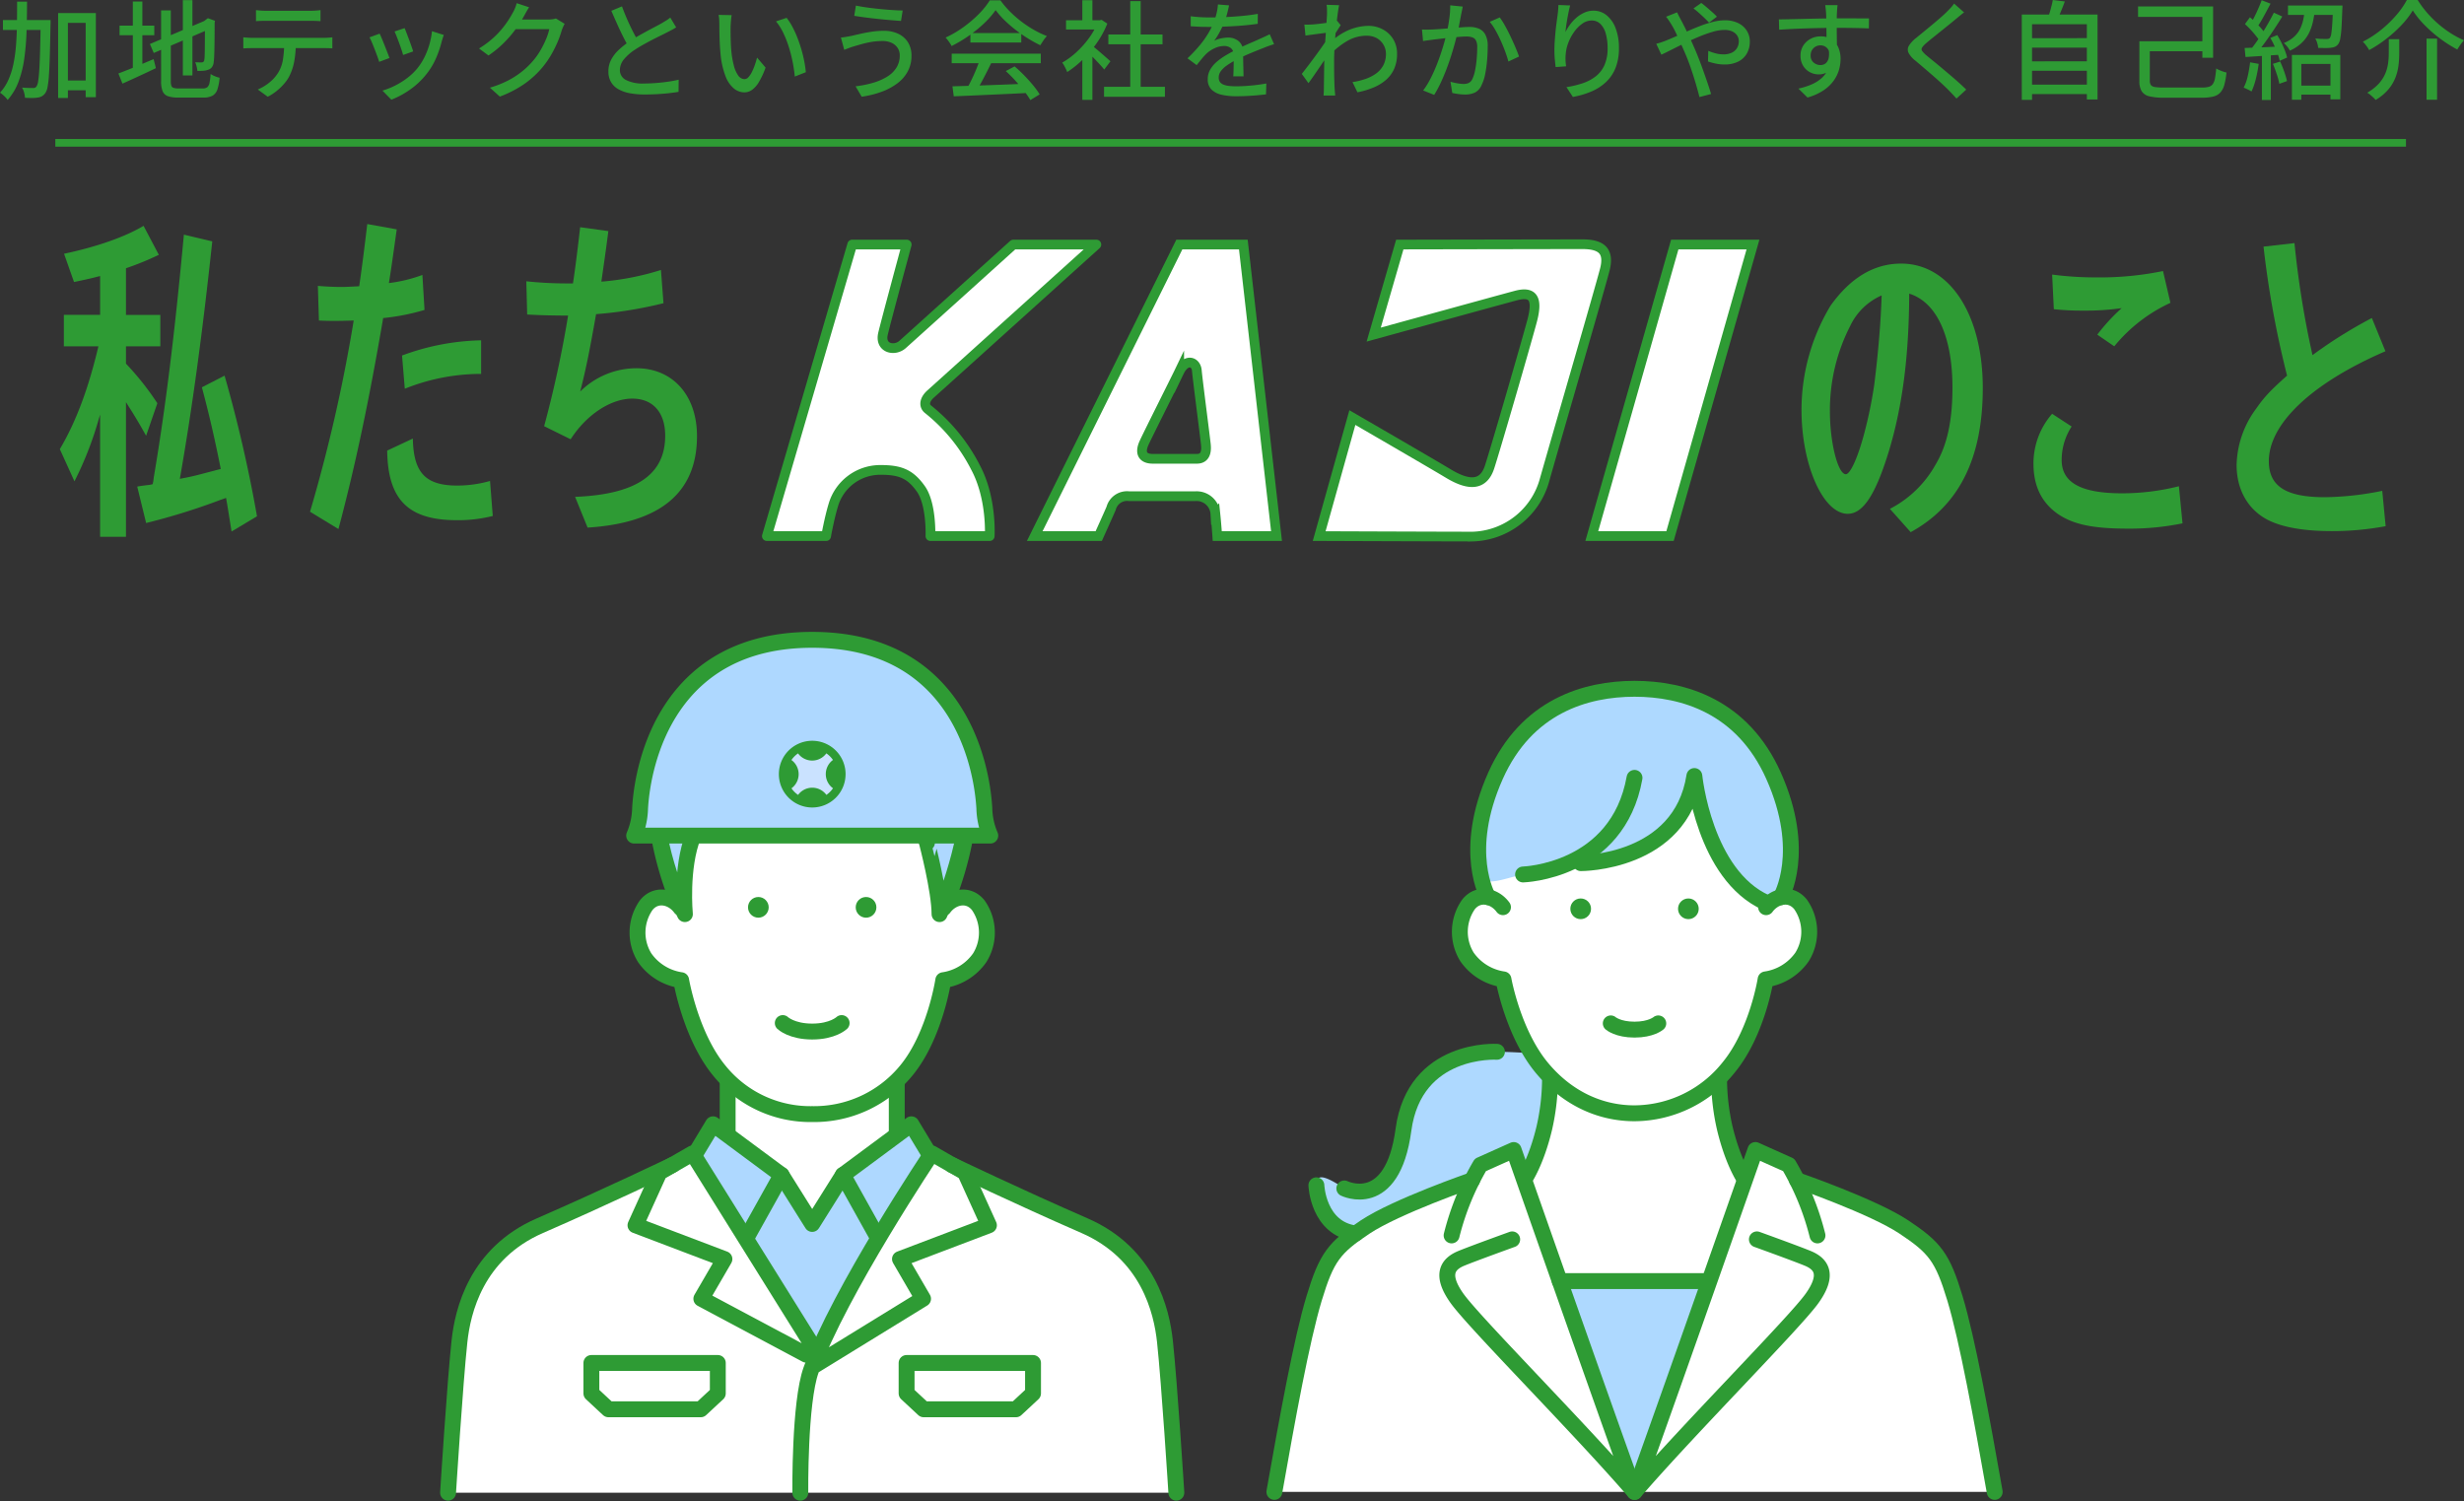 <svg xmlns="http://www.w3.org/2000/svg" width="566.525" height="345.155" viewBox="0 0 566.525 345.155">
  <rect x="0" y="0" width="566.525" height="345.155" fill="#333333" stroke="none"/>
  <g id="グループ_256" data-name="グループ 256" transform="translate(-1876.816 -2439.836)">
    <g id="グループ_132" data-name="グループ 132">
      <g id="グループ_130" data-name="グループ 130">
        <path id="パス_153" data-name="パス 153" d="M2147.28,2783.054s-1.569-24.984-2.619-34.789c-.74-6.912-3.8-20.206-18.481-26.6-15.232-6.638-30.491-13.962-30.491-13.962-10.5-4.394-32.131-4.242-32.131-4.242s-21.626-.152-32.13,4.242c0,0-15.259,7.324-30.491,13.962-14.683,6.4-17.741,19.692-18.482,26.6-1.049,9.805-2.618,34.789-2.618,34.789Z" fill="#fff"/>
        <rect id="長方形_188" data-name="長方形 188" width="38.882" height="34.616" transform="translate(2044.118 2688.626)" fill="#fff" stroke="#2e9b34" stroke-linecap="round" stroke-linejoin="round" stroke-width="3.653"/>
        <path id="パス_154" data-name="パス 154" d="M2070.62,2710l-7.062,11.261L2056.5,2710l-7.958,14.278,15.02,24.847,15.021-24.847Z" fill="#aed8ff"/>
        <path id="パス_155" data-name="パス 155" d="M2093.807,2648.608s6.239-13.789,5.646-26.117c-.774-16.087-10.529-22.156-18.489-25.5a47.431,47.431,0,0,0-34.811,0c-7.96,3.345-17.715,9.414-18.489,25.5-.593,12.328,5.646,26.117,5.646,26.117-1.931-2.633-5.646-3.486-7.929-.632a10.96,10.96,0,0,0-.342,12.068,12.372,12.372,0,0,0,8.385,5.168s2.175,12.763,8.736,20.743a26.881,26.881,0,0,0,21.4,10.045,27.379,27.379,0,0,0,21.657-10.045c6.562-7.98,8.478-20.743,8.478-20.743a12.371,12.371,0,0,0,8.385-5.168,10.959,10.959,0,0,0-.342-12.068C2099.453,2645.122,2095.738,2645.975,2093.807,2648.608Z" fill="#fff" stroke="#2e9b34" stroke-linecap="round" stroke-linejoin="round" stroke-width="3.653"/>
        <path id="パス_156" data-name="パス 156" d="M2092.832,2650.022s6.621-15.189,6.621-27.531c0-11.3-6.727-13.7-9.809-13.7-4.337-20.318-33.527-16.27-41.4-12.731s-19.8,10.341-20.577,26.428c-.593,12.328,6.62,27.531,6.62,27.531s-1.027-10.638,1.941-18.057c0,0,20.318-5.365,29.335-15.98l-6.2,12.863s13.276-3.161,18.07-13.776c0,0,9.833,10.142,12.507,18.54C2089.938,2633.612,2092.832,2644.566,2092.832,2650.022Z" fill="#aed8ff" stroke="#2e9b34" stroke-linecap="round" stroke-linejoin="round" stroke-width="3.653"/>
        <path id="パス_157" data-name="パス 157" d="M2070.327,2675.07s-2.028,1.951-6.769,1.951-6.768-1.951-6.768-1.951" fill="none" stroke="#2e9b34" stroke-linecap="round" stroke-linejoin="round" stroke-width="3.653"/>
        <circle id="楕円形_17" data-name="楕円形 17" cx="2.378" cy="2.378" r="2.378" transform="translate(2048.8 2646.084)" fill="#2e9b34"/>
        <circle id="楕円形_18" data-name="楕円形 18" cx="2.378" cy="2.378" r="2.378" transform="translate(2073.561 2646.084)" fill="#2e9b34"/>
        <path id="パス_158" data-name="パス 158" d="M2104.5,2631.965a16.874,16.874,0,0,1-1.364-6.278c-.643-11.068-6.721-38.734-39.576-38.734s-38.932,27.666-39.575,38.734a16.874,16.874,0,0,1-1.364,6.278Z" fill="#aed8ff" stroke="#2e9b34" stroke-linecap="round" stroke-linejoin="round" stroke-width="3.653"/>
        <path id="パス_159" data-name="パス 159" d="M2063.56,2610.163a7.671,7.671,0,1,0,7.673,7.672A7.672,7.672,0,0,0,2063.56,2610.163Z" fill="#2e9b34"/>
        <path id="パス_160" data-name="パス 160" d="M2066.682,2617.826a4.018,4.018,0,0,1,1.648-3.251,5.737,5.737,0,0,0-1.521-1.518,4.027,4.027,0,0,1-6.507.008,5.847,5.847,0,0,0-1.518,1.519,4.03,4.03,0,0,1,.007,6.511,5.855,5.855,0,0,0,1.52,1.515,4.03,4.03,0,0,1,6.509-.006,5.765,5.765,0,0,0,1.518-1.521A4.019,4.019,0,0,1,2066.682,2617.826Z" fill="#cae2ff"/>
        <path id="パス_161" data-name="パス 161" d="M2078.579,2724.279,2070.62,2710l15.736-11.658,7.123,11.81Z" fill="#aed8ff" stroke="#2e9b34" stroke-linecap="round" stroke-linejoin="round" stroke-width="3.653"/>
        <path id="パス_162" data-name="パス 162" d="M2048.538,2724.279,2056.5,2710l-15.736-11.658-7.123,11.81Z" fill="#aed8ff" stroke="#2e9b34" stroke-linecap="round" stroke-linejoin="round" stroke-width="3.653"/>
        <path id="パス_163" data-name="パス 163" d="M2060.826,2753.508" fill="#fff" stroke="#2e9b34" stroke-linecap="round" stroke-linejoin="round" stroke-width="3.653"/>
        <path id="パス_164" data-name="パス 164" d="M2063.558,2754.133l25.491-15.671-5.31-9.132,20.454-7.765-5.51-12.143-7.624-4.386s-21.237,31.689-27.759,49.8c-2.692,7.475-2.474,28.218-2.474,28.218" fill="#fff" stroke="#2e9b34" stroke-linecap="round" stroke-linejoin="round" stroke-width="3.653"/>
        <path id="パス_165" data-name="パス 165" d="M2063.558,2749.126l-27.5-44.09-7.623,4.386-5.51,12.143,20.454,7.765-5.31,9.132,24.121,12.859Z" fill="#fff" stroke="#2e9b34" stroke-linecap="round" stroke-linejoin="round" stroke-width="3.653"/>
        <path id="パス_166" data-name="パス 166" d="M2037.93,2763.878l3.926-3.653v-7h-29.07v7l3.926,3.653Z" fill="#fff" stroke="#2e9b34" stroke-linecap="round" stroke-linejoin="round" stroke-width="3.653"/>
        <path id="パス_167" data-name="パス 167" d="M2089.187,2763.878l-3.926-3.653v-7h29.07v7l-3.926,3.653Z" fill="#fff" stroke="#2e9b34" stroke-linecap="round" stroke-linejoin="round" stroke-width="3.653"/>
        <path id="パス_168" data-name="パス 168" d="M2070.62,2710l-7.062,11.261L2056.5,2710" fill="none" stroke="#2e9b34" stroke-linecap="round" stroke-linejoin="round" stroke-width="3.653"/>
        <path id="パス_169" data-name="パス 169" d="M1979.837,2783.054s1.569-24.984,2.618-34.789c.741-6.912,3.8-20.206,18.482-26.6,15.232-6.638,30.491-13.962,30.491-13.962" fill="none" stroke="#2e9b34" stroke-linecap="round" stroke-linejoin="round" stroke-width="3.653"/>
        <path id="パス_170" data-name="パス 170" d="M2095.689,2707.7s15.259,7.324,30.491,13.962c14.683,6.4,17.741,19.692,18.481,26.6,1.05,9.805,2.619,34.789,2.619,34.789" fill="none" stroke="#2e9b34" stroke-linecap="round" stroke-linejoin="round" stroke-width="3.653"/>
      </g>
      <g id="グループ_131" data-name="グループ 131">
        <path id="パス_171" data-name="パス 171" d="M2326.306,2738.392c-2.853-9.474-4.625-11.7-11.757-16.437s-24.579-10.767-24.579-10.767h0c-1.083-2.152-1.9-3.5-1.9-3.5l-7.648-3.424s-.907,2.591-2.428,6.925h-50.725c-1.521-4.334-2.428-6.925-2.428-6.925l-7.648,3.424s-.817,1.349-1.9,3.5h0s-17.447,6.029-24.579,10.767-8.9,6.963-11.757,16.437-6.164,27.661-9.132,44.478h165.617C2332.47,2766.053,2329.16,2747.866,2326.306,2738.392Z" fill="#fff"/>
        <path id="パス_172" data-name="パス 172" d="M2269.2,2734.4l.625,0c3.357-9.528,6.306-17.923,8.234-23.416l-.21-.162s-2.621-3.823-4.487-11.661a51.759,51.759,0,0,1-1.295-10.722l.029-.792a27.563,27.563,0,0,1-19.469,8.165,26.957,26.957,0,0,1-19.441-8.4v1.022a51.759,51.759,0,0,1-1.295,10.722c-1.866,7.838-4.487,11.661-4.487,11.661l-.2.192c1.927,5.493,4.871,13.873,8.222,23.383Z" fill="#fff"/>
        <path id="パス_173" data-name="パス 173" d="M2188.521,2723.457c-9.264-1.311-9.041-11.085-9.041-11.085-.135-2.63,1.7-2.459,6.416.723,0,0,11.056,5.466,13.6-13.474,2.571-19.121,21.495-17.944,21.495-17.944,3.008,0,7.921.323,7.921.323s2.974,5.143,4.274,6.443a51.759,51.759,0,0,1-1.295,10.722c-1.866,7.838-4.487,11.661-4.487,11.661l-2.568-6.563-7.648,3.424-1.9,3.5S2195.2,2718.377,2188.521,2723.457Z" fill="#aed9ff"/>
        <path id="パス_174" data-name="パス 174" d="M2290.807,2647.792a4.456,4.456,0,0,0-3.291-1.773h-1.169c.614-1.141,5.615-11.32-1.756-27.822-7.139-15.98-20.715-19.989-31.961-19.989s-24.823,4.009-31.961,19.989c-7.393,16.551-2.342,26.739-1.752,27.83h-.592a4.406,4.406,0,0,0-3.873,1.764,10.962,10.962,0,0,0-.342,12.069,12.373,12.373,0,0,0,8.385,5.167s2.175,12.246,8.737,20.226c5.631,6.849,13.179,10.562,21.4,10.562a27.9,27.9,0,0,0,21.656-10.562c6.562-7.98,8.478-20.226,8.478-20.226a12.373,12.373,0,0,0,8.385-5.167A10.961,10.961,0,0,0,2290.807,2647.792Z" fill="#fff"/>
        <path id="パス_175" data-name="パス 175" d="M2286.286,2646.13s6.137-10.4-1.695-27.932c-7.139-15.98-20.715-19.989-31.961-19.989s-24.823,4.009-31.962,19.989c-4.581,10.256-4.691,18.144-3.429,22.791.82,3.017,5.659.729,9.766-.084a31.11,31.11,0,0,0,11.891-3.264l1.391.662s22.989.12,26.1-20.035c0,0,2.264,22.722,16.491,29.121Z" fill="#aed9ff"/>
        <path id="パス_176" data-name="パス 176" d="M2269.2,2734.4H2235.43l17.2,48.469Z" fill="#aed9ff"/>
        <path id="パス_177" data-name="パス 177" d="M2222.381,2648.424c-1.931-2.633-5.646-3.485-7.929-.632a10.962,10.962,0,0,0-.342,12.069,12.373,12.373,0,0,0,8.385,5.167s2.175,12.246,8.736,20.226c5.632,6.849,13.18,10.562,21.4,10.562a27.9,27.9,0,0,0,21.656-10.562c6.562-7.98,8.478-20.226,8.478-20.226a12.373,12.373,0,0,0,8.385-5.167,10.961,10.961,0,0,0-.342-12.069c-2.283-2.853-6-2-7.929.632" fill="none" stroke="#2e9b34" stroke-linecap="round" stroke-linejoin="round" stroke-width="3.653"/>
        <circle id="楕円形_19" data-name="楕円形 19" cx="2.378" cy="2.378" r="2.378" transform="translate(2237.871 2646.419)" fill="#2e9b34"/>
        <circle id="楕円形_20" data-name="楕円形 20" cx="2.378" cy="2.378" r="2.378" transform="translate(2262.632 2646.419)" fill="#2e9b34"/>
        <path id="パス_178" data-name="パス 178" d="M2252.63,2631.781" fill="#fff" stroke="#2e9b34" stroke-linecap="round" stroke-linejoin="round" stroke-width="3.653"/>
        <path id="パス_179" data-name="パス 179" d="M2227.407,2710.826s2.621-3.823,4.487-11.661a51.759,51.759,0,0,0,1.295-10.722" fill="none" stroke="#2e9b34" stroke-linecap="round" stroke-linejoin="round" stroke-width="3.653"/>
        <path id="パス_180" data-name="パス 180" d="M2272.07,2688.443a51.759,51.759,0,0,0,1.295,10.722c1.866,7.838,4.487,11.661,4.487,11.661" fill="none" stroke="#2e9b34" stroke-linecap="round" stroke-linejoin="round" stroke-width="3.653"/>
        <path id="パス_181" data-name="パス 181" d="M2227,2640.905s21.756-.6,25.625-22.217" fill="none" stroke="#2e9b34" stroke-linecap="round" stroke-linejoin="round" stroke-width="3.653"/>
        <path id="パス_182" data-name="パス 182" d="M2240.287,2638.3s22.989.12,26.1-20.035c0,0,2.264,22.722,16.491,29.121" fill="none" stroke="#2e9b34" stroke-linecap="round" stroke-linejoin="round" stroke-width="3.653"/>
        <path id="パス_183" data-name="パス 183" d="M2286.286,2646.13s6.137-10.4-1.695-27.932c-7.139-15.98-20.715-19.989-31.961-19.989s-24.823,4.009-31.962,19.989c-7.831,17.534-1.7,27.932-1.7,27.932" fill="none" stroke="#2e9b34" stroke-linecap="round" stroke-linejoin="round" stroke-width="3.653"/>
        <path id="パス_184" data-name="パス 184" d="M2224.5,2724.809s-8.56,3.082-11.642,4.338-5.023,3.652-1.028,9.245,28.133,29.792,40.8,44.478c-10.388-28.916-27.791-78.607-27.791-78.607l-7.648,3.424a61.262,61.262,0,0,0-6.62,16.209" fill="none" stroke="#2e9b34" stroke-linecap="round" stroke-linejoin="round" stroke-width="3.653"/>
        <path id="パス_185" data-name="パス 185" d="M2280.763,2724.809s8.56,3.082,11.642,4.338,5.023,3.652,1.028,9.245-28.133,29.792-40.8,44.478c10.387-28.916,27.79-78.607,27.79-78.607l7.648,3.424a61.262,61.262,0,0,1,6.62,16.209" fill="none" stroke="#2e9b34" stroke-linecap="round" stroke-linejoin="round" stroke-width="3.653"/>
        <path id="パス_186" data-name="パス 186" d="M2215.289,2711.188s-17.447,6.029-24.579,10.767-8.9,6.963-11.757,16.437-6.164,27.661-9.132,44.478" fill="none" stroke="#2e9b34" stroke-linecap="round" stroke-linejoin="round" stroke-width="3.653"/>
        <path id="パス_187" data-name="パス 187" d="M2289.97,2711.188s17.447,6.029,24.579,10.767,8.9,6.963,11.757,16.437,6.164,27.661,9.132,44.478" fill="none" stroke="#2e9b34" stroke-linecap="round" stroke-linejoin="round" stroke-width="3.653"/>
        <line id="線_13" data-name="線 13" x2="33.773" transform="translate(2235.43 2734.401)" fill="none" stroke="#2e9b34" stroke-linecap="round" stroke-linejoin="round" stroke-width="3.653"/>
        <path id="パス_188" data-name="パス 188" d="M2220.994,2681.677s-18.924-1.177-21.495,17.944c-2.547,18.94-13.6,13.474-13.6,13.474" fill="none" stroke="#2e9b34" stroke-linecap="round" stroke-linejoin="round" stroke-width="3.653"/>
        <path id="パス_189" data-name="パス 189" d="M2179.48,2712.372s.346,9.962,9.041,11.085" fill="none" stroke="#2e9b34" stroke-linecap="round" stroke-linejoin="round" stroke-width="3.653"/>
        <path id="パス_190" data-name="パス 190" d="M2258.093,2675.145s-1.637,1.434-5.464,1.434-5.463-1.434-5.463-1.434" fill="none" stroke="#2e9b34" stroke-linecap="round" stroke-linejoin="round" stroke-width="3.653"/>
      </g>
    </g>
    <g id="グループ_135" data-name="グループ 135">
      <path id="パス_579" data-name="パス 579" d="M-268.873-2.38h6.546V-.129h-6.546Zm-13.743-13.889h9.288v2.278h-9.288Zm12.692-1.6h8.677V1.46h-2.344V-15.623h-4.085V1.647h-2.248Zm-4,1.6h2.264v.7q0,.268-.014.425-.074,4.05-.155,6.85t-.2,4.584a23.319,23.319,0,0,1-.31,2.765,3.728,3.728,0,0,1-.488,1.393,2.5,2.5,0,0,1-.777.771,2.9,2.9,0,0,1-.982.326,7.832,7.832,0,0,1-1.32.1q-.8,0-1.638-.043a5.81,5.81,0,0,0-.2-1.185,4.294,4.294,0,0,0-.479-1.16q.819.06,1.506.079t1.022.019a1.03,1.03,0,0,0,.469-.078.877.877,0,0,0,.359-.339,3.04,3.04,0,0,0,.355-1.167q.147-.884.256-2.583t.182-4.379q.073-2.681.147-6.549Zm-5.438-4.229h2.292q-.011,3.516-.115,6.8a58.593,58.593,0,0,1-.51,6.207,24.949,24.949,0,0,1-1.316,5.343A13.4,13.4,0,0,1-281.53,2.1a4.321,4.321,0,0,0-.488-.6q-.3-.317-.641-.607a4.6,4.6,0,0,0-.63-.464,10.82,10.82,0,0,0,1.946-2.987,18.04,18.04,0,0,0,1.159-3.7,34.67,34.67,0,0,0,.585-4.3q.174-2.288.208-4.792T-279.358-20.5Zm38.113-.349h2.2v17.3h-2.2Zm-7.571,10.083,13.081-5.542.86,2L-247.939-8.7Zm2.57-7.737h2.234V-2.2a3.186,3.186,0,0,0,.131,1.044.781.781,0,0,0,.533.485,4.2,4.2,0,0,0,1.193.127h5.451a1.735,1.735,0,0,0,1.062-.271,1.69,1.69,0,0,0,.522-.992,13.66,13.66,0,0,0,.255-2.068,5.152,5.152,0,0,0,.992.521,5.858,5.858,0,0,0,1.076.339A11.117,11.117,0,0,1-233.312-.3a2.554,2.554,0,0,1-1.123,1.423,4.343,4.343,0,0,1-2.118.43h-5.74a7.089,7.089,0,0,1-2.389-.322A2.023,2.023,0,0,1-245.9.087a6.118,6.118,0,0,1-.348-2.311Zm10.077,2.479h-.205l.47-.37.425-.311,1.635.606-.091.405q0,1.745-.012,3.243t-.035,2.669q-.023,1.171-.064,1.964t-.1,1.166a2.3,2.3,0,0,1-.415,1.218,1.8,1.8,0,0,1-.9.6,4.036,4.036,0,0,1-1.2.225q-.688.035-1.232.035a8.852,8.852,0,0,0-.19-1.038,4.292,4.292,0,0,0-.333-.958q.388.025.828.03t.62.006a.734.734,0,0,0,.427-.114.746.746,0,0,0,.232-.494,6.76,6.76,0,0,0,.075-.907q.029-.694.04-1.822t.016-2.675Q-236.168-14.091-236.168-16.022ZM-255.8-14.993h7.986v2.209H-255.8Zm3.052-5.538h2.192V-4.357h-2.192Zm-3.317,16.537q1-.37,2.327-.9t2.808-1.152q1.485-.62,2.961-1.24l.522,2.074q-1.972.947-4,1.882t-3.689,1.673Zm31.632-14.562q.566.066,1.189.11t1.219.044h9.962q.572,0,1.225-.038t1.236-.116v2.545q-.593-.049-1.235-.069t-1.227-.019H-222q-.62,0-1.265.019t-1.164.069Zm-2.915,6.25q.525.052,1.1.091t1.143.039h16.159q.395,0,1-.032t1.072-.1v2.551q-.429-.039-1.006-.051t-1.069-.012H-225.1q-.554,0-1.145.014t-1.1.063ZM-215.277-11a22.719,22.719,0,0,1-.371,4.287,12.531,12.531,0,0,1-1.18,3.468,8.992,8.992,0,0,1-1.189,1.685,13.508,13.508,0,0,1-1.69,1.614,11.4,11.4,0,0,1-2.024,1.306L-224.02-.308a10.687,10.687,0,0,0,2.611-1.555,8.941,8.941,0,0,0,1.965-2.123A8.16,8.16,0,0,0-218.23-7.2a25.364,25.364,0,0,0,.287-3.782Zm25.01-3.414q.176.373.449,1.1t.583,1.551q.31.822.564,1.557t.38,1.147l-2.32.822q-.1-.437-.343-1.158t-.538-1.534q-.3-.813-.587-1.544t-.494-1.173Zm9.013,1.568q-.16.466-.271.819t-.2.656a23.992,23.992,0,0,1-1.31,3.869,16.314,16.314,0,0,1-2.129,3.566,17.922,17.922,0,0,1-3.873,3.676,20.237,20.237,0,0,1-4.268,2.3l-2.049-2.09a16.976,16.976,0,0,0,2.877-1.138,17.773,17.773,0,0,0,2.844-1.775,13.523,13.523,0,0,0,2.375-2.3,13.668,13.668,0,0,0,1.544-2.436A17.253,17.253,0,0,0-184.58-10.6a17.667,17.667,0,0,0,.615-3.109Zm-14.751-.3q.217.432.522,1.161t.636,1.566q.332.836.633,1.606t.474,1.269l-2.361.88q-.148-.483-.437-1.278t-.628-1.665q-.339-.869-.649-1.6a11.467,11.467,0,0,0-.513-1.083Zm42.545-2.26a5.863,5.863,0,0,0-.365.719q-.183.422-.316.794a21.532,21.532,0,0,1-.921,2.609,26.35,26.35,0,0,1-1.456,2.926A21.13,21.13,0,0,1-158.486-5.5a21.706,21.706,0,0,1-4.063,3.791,25.467,25.467,0,0,1-5.818,3.036l-2.284-2.052a23.2,23.2,0,0,0,4.2-1.658,19.52,19.52,0,0,0,3.213-2.085,18.7,18.7,0,0,0,2.492-2.416,15.617,15.617,0,0,0,1.681-2.358,22.2,22.2,0,0,0,1.307-2.6,12.786,12.786,0,0,0,.76-2.326h-8.785l.942-2.22h7.514a7.774,7.774,0,0,0,1.019-.065,3.828,3.828,0,0,0,.828-.191Zm-8.174-3.8q-.366.556-.719,1.189l-.556,1a26.051,26.051,0,0,1-1.935,2.993,26.31,26.31,0,0,1-2.7,3.1,24.082,24.082,0,0,1-3.432,2.8l-2.174-1.614A20.729,20.729,0,0,0-170.29-11.8a20.074,20.074,0,0,0,2.188-2.185,21.761,21.761,0,0,0,1.6-2.112q.665-1.013,1.094-1.821a7.278,7.278,0,0,0,.511-1.033,8.185,8.185,0,0,0,.406-1.2Zm33.805,4.619q-.468.3-.995.581t-1.14.589q-.6.315-1.467.739t-1.874.941q-1,.516-2.01,1.081T-137.2-9.521a11.419,11.419,0,0,0-2.6,2.238,3.907,3.907,0,0,0-.964,2.534A2.508,2.508,0,0,0-139.38-2.5a8.384,8.384,0,0,0,4.158.815q1.321,0,2.776-.113t2.822-.313q1.367-.2,2.375-.45l-.028,2.8q-.969.162-2.2.3t-2.655.222q-1.422.08-3,.08a18.2,18.2,0,0,1-3.293-.278,8.567,8.567,0,0,1-2.625-.9,4.589,4.589,0,0,1-1.734-1.642,4.733,4.733,0,0,1-.621-2.5,5.7,5.7,0,0,1,.624-2.653,8.479,8.479,0,0,1,1.742-2.266,19.272,19.272,0,0,1,2.564-2.019q.915-.622,1.951-1.207t2.04-1.128q1-.543,1.869-.995t1.451-.784q.605-.36,1.081-.656a8.475,8.475,0,0,0,.911-.653Zm-12.455-4.826q.584,1.6,1.254,3.114t1.344,2.818q.675,1.307,1.243,2.325l-2.171,1.293q-.637-1.065-1.338-2.459t-1.406-2.956q-.7-1.562-1.375-3.116Zm25.22,2.009q-.066.355-.118.851t-.085.985q-.033.489-.044.827-.011.782,0,1.711t.048,1.91q.036.981.121,1.951a20.851,20.851,0,0,0,.591,3.394,6.75,6.75,0,0,0,1.01,2.276,1.779,1.779,0,0,0,1.447.812,1.224,1.224,0,0,0,.877-.445,4.936,4.936,0,0,0,.8-1.183,13.034,13.034,0,0,0,.677-1.613q.3-.874.517-1.709l1.958,2.3a18.611,18.611,0,0,1-1.557,3.354,5.844,5.844,0,0,1-1.6,1.793,3.054,3.054,0,0,1-1.728.546,3.837,3.837,0,0,1-2.366-.863,6.73,6.73,0,0,1-1.944-2.813,18.937,18.937,0,0,1-1.162-5.188q-.113-1.109-.174-2.363t-.079-2.395q-.018-1.141-.018-1.863,0-.47-.033-1.155a6.782,6.782,0,0,0-.146-1.175Zm12.637.621a13.736,13.736,0,0,1,1.3,2.006A23.015,23.015,0,0,1-99.985-12.3q.523,1.326.932,2.717t.673,2.746a24.891,24.891,0,0,1,.371,2.558l-2.541,1a32.391,32.391,0,0,0-.492-3.356,32.286,32.286,0,0,0-.888-3.468,24.107,24.107,0,0,0-1.276-3.233,12.5,12.5,0,0,0-1.668-2.628Zm26.011,8.635a3.055,3.055,0,0,0-.476-1.691,3.31,3.31,0,0,0-1.36-1.175,4.743,4.743,0,0,0-2.115-.435,15.092,15.092,0,0,0-2.644.222,22.409,22.409,0,0,0-2.256.511q-1.006.289-1.693.495-.562.159-1.15.383t-1.069.414l-.763-2.823q.572-.049,1.229-.163t1.231-.227q.895-.211,2.069-.48t2.551-.475a18.821,18.821,0,0,1,2.8-.207,7.61,7.61,0,0,1,3.276.673,5.256,5.256,0,0,1,2.247,1.953,5.681,5.681,0,0,1,.817,3.119,7.458,7.458,0,0,1-.849,3.581,8.48,8.48,0,0,1-2.4,2.758A13.974,13.974,0,0,1-80.606.226a22.408,22.408,0,0,1-4.562,1.128l-1.406-2.395a23.892,23.892,0,0,0,4.134-.837A12.936,12.936,0,0,0-79.222-3.31a6.381,6.381,0,0,0,2.078-2.072A5.259,5.259,0,0,0-76.416-8.151ZM-86.5-19.594q1.046.222,2.495.425t3,.356q1.549.154,2.938.245t2.325.1l-.386,2.4q-1.046-.074-2.454-.192t-2.922-.278q-1.514-.16-2.913-.346t-2.464-.358ZM-64.3-1.034q2.181-.063,5.066-.155t6.106-.215q3.221-.123,6.391-.258L-46.82.481q-3.071.162-6.2.3t-5.946.268q-2.821.125-5.034.213Zm-.172-7.5h20.488v2.192H-64.474Zm4.3-4.743h11.693v2.165H-60.176Zm2.145,6.158,2.646.731q-.568,1.168-1.207,2.419t-1.273,2.4Q-58.5-.41-59.083.489L-61.143-.2q.556-.954,1.146-2.16t1.111-2.461Q-58.365-6.076-58.031-7.118Zm5.991,2.58,2.022-1.079q1.13.96,2.24,2.1T-45.74-1.25A18.321,18.321,0,0,1-44.246.82l-2.141,1.308A18.028,18.028,0,0,0-47.844.017q-.92-1.173-2.012-2.375A29.925,29.925,0,0,0-52.04-4.537Zm-2.333-14.023a19.438,19.438,0,0,1-2.582,2.977A30.134,30.134,0,0,1-60.478-12.7,30.017,30.017,0,0,1-64.5-10.3a4.446,4.446,0,0,0-.372-.647q-.24-.354-.5-.7a6.2,6.2,0,0,0-.512-.595,24.235,24.235,0,0,0,4.107-2.4,27.525,27.525,0,0,0,3.555-3.035,17.862,17.862,0,0,0,2.514-3.136h2.433a21.593,21.593,0,0,0,2.225,2.61,25.477,25.477,0,0,0,2.64,2.306,25.834,25.834,0,0,0,2.874,1.9,21.979,21.979,0,0,0,2.954,1.405,7.2,7.2,0,0,0-.807,1.015q-.39.585-.71,1.1a30.663,30.663,0,0,1-3.841-2.212,31.777,31.777,0,0,1-3.632-2.831A20.887,20.887,0,0,1-54.373-18.561ZM-29.448-.92h14V1.372h-14Zm.994-12.031H-16v2.25H-28.454Zm5.032-7.678h2.4V.186h-2.4Zm-14.762,4.4h8.143V-14.1h-8.143Zm3.745,7.838,2.317-2.758V2.088h-2.317Zm0-12.442h2.317v5.619h-2.317Zm2.084,10.319q.324.222.94.739t1.316,1.12q.7.6,1.283,1.115t.84.745l-1.423,1.9q-.349-.432-.9-1.037t-1.177-1.257q-.628-.652-1.209-1.224t-.968-.929Zm1.463-5.715h.463l.422-.091,1.315.863A21.827,21.827,0,0,1-31.1-11.009a26.364,26.364,0,0,1-3.248,3.831,22.664,22.664,0,0,1-3.571,2.865,5.8,5.8,0,0,0-.314-.744q-.209-.424-.427-.814a3.313,3.313,0,0,0-.413-.606A17.662,17.662,0,0,0-35.778-8.9a21.651,21.651,0,0,0,2.892-3.257,15.864,15.864,0,0,0,2-3.629ZM-.7-19.646q-.145.71-.4,1.736A17.819,17.819,0,0,1-1.862-15.6a21.621,21.621,0,0,1-1.015,2.121A17.172,17.172,0,0,1-4.118-11.5a4.478,4.478,0,0,1,.963-.4,7.957,7.957,0,0,1,1.138-.249A7.475,7.475,0,0,1-.957-12.24a3.723,3.723,0,0,1,2.487.846,3.037,3.037,0,0,1,1,2.458q0,.486.007,1.206t.026,1.512q.019.792.038,1.549T2.623-3.33H.263Q.3-3.79.321-4.422T.352-5.751q.012-.7.014-1.334t0-1.124A1.918,1.918,0,0,0-.286-9.821a2.458,2.458,0,0,0-1.527-.486,5.137,5.137,0,0,0-2.2.511A7.269,7.269,0,0,0-5.9-8.545,15.346,15.346,0,0,0-6.975-7.358q-.544.662-1.176,1.451L-10.26-7.476a33.761,33.761,0,0,0,2.882-3.065,21.761,21.761,0,0,0,1.955-2.774,17.876,17.876,0,0,0,1.231-2.507,15.469,15.469,0,0,0,.634-2.067,11.5,11.5,0,0,0,.295-1.969Zm-8.82,2.5q.982.137,2.17.206t2.078.069q1.648,0,3.567-.079t3.885-.258q1.966-.178,3.728-.488l-.014,2.283q-1.3.195-2.782.336T.1-14.853q-1.529.086-2.94.123t-2.563.037q-.515,0-1.218-.012t-1.455-.056l-1.443-.083Zm19.165,6.42q-.344.1-.792.257t-.9.323q-.449.168-.82.322-1.255.488-2.92,1.179T.788-7.039A15.821,15.821,0,0,0-1.255-5.8,5.842,5.842,0,0,0-2.6-4.51a2.453,2.453,0,0,0-.478,1.457,1.7,1.7,0,0,0,.285,1.025,1.832,1.832,0,0,0,.823.607,4.861,4.861,0,0,0,1.287.3A15.746,15.746,0,0,0,1-1.043q1.5,0,3.371-.172t3.5-.474l-.08,2.5q-.871.11-2.06.215T3.3,1.193q-1.244.056-2.37.056A14.73,14.73,0,0,1-2.383.907,4.816,4.816,0,0,1-4.732-.288,3.189,3.189,0,0,1-5.6-2.672a4.351,4.351,0,0,1,.548-2.172A6.74,6.74,0,0,1-3.6-6.612a14.128,14.128,0,0,1,2.013-1.46q1.1-.665,2.2-1.22,1.168-.614,2.16-1.062t1.87-.822q.879-.374,1.657-.738.63-.28,1.2-.541t1.149-.557Zm18.03,8.72a16.706,16.706,0,0,0,2.986-.723,9.24,9.24,0,0,0,2.46-1.263,5.557,5.557,0,0,0,1.66-1.917,5.552,5.552,0,0,0,.586-2.658,3.932,3.932,0,0,0-.283-1.449,4.244,4.244,0,0,0-.841-1.326,4.03,4.03,0,0,0-1.392-.967,4.854,4.854,0,0,0-1.935-.359,8.737,8.737,0,0,0-4.433,1.2A17.275,17.275,0,0,0,22.6-8.382l0-2.755a13.751,13.751,0,0,1,4.488-2.948,11.983,11.983,0,0,1,4.215-.853,6.985,6.985,0,0,1,3.3.789,6.208,6.208,0,0,1,2.412,2.236,6.252,6.252,0,0,1,.908,3.4,8.355,8.355,0,0,1-.61,3.332,7.252,7.252,0,0,1-1.8,2.549A10.3,10.3,0,0,1,32.644-.818,18.3,18.3,0,0,1,28.82.336ZM22.087-13.395q-.339.038-.951.118l-1.356.177q-.744.1-1.5.2t-1.414.2l-.251-2.531q.462.025.886.012t.961-.037q.544-.038,1.325-.126t1.614-.2q.833-.114,1.57-.251a7.968,7.968,0,0,0,1.154-.285l.842,1.028q-.208.3-.49.739t-.563.882q-.281.447-.493.79L22.363-8.76q-.417.63-1.017,1.518T20.08-5.373q-.666.98-1.322,1.924t-1.2,1.689L16.021-3.893q.458-.581,1.083-1.392t1.311-1.732q.685-.921,1.342-1.831t1.2-1.693q.539-.783.861-1.3l.079-.991ZM21.82-17.78q0-.473-.005-.986a5.977,5.977,0,0,0-.1-1.01l2.886.091q-.116.523-.267,1.586t-.308,2.47q-.157,1.407-.288,2.959T23.53-9.59q-.081,1.53-.081,2.841,0,1.068.007,2.053t.033,1.978q.026.993.078,2.124.025.321.065.808t.078.87H21.024q.039-.331.056-.83t.018-.8q.014-1.2.028-2.167t.028-2.021q.014-1.053.042-2.49.014-.557.063-1.472t.116-2.024q.067-1.108.147-2.246t.147-2.147q.067-1.01.11-1.724T21.82-17.78Zm31.211-1.585q-.08.391-.172.85t-.183.868q-.091.487-.228,1.214t-.282,1.5q-.145.776-.312,1.5-.258,1.051-.624,2.409t-.851,2.9Q49.894-6.581,49.293-5T47.985-1.893A25.878,25.878,0,0,1,46.461.934L43.929-.078a18.709,18.709,0,0,0,1.6-2.568q.742-1.424,1.359-2.944t1.11-3q.492-1.483.843-2.755t.549-2.189q.346-1.56.558-3.141a20.578,20.578,0,0,0,.2-2.982Zm8.506,2.492a17.339,17.339,0,0,1,1.225,1.937q.646,1.162,1.266,2.466t1.133,2.514q.514,1.21.807,2.077L63.521-6.736q-.255-.988-.711-2.231T61.774-11.5q-.58-1.291-1.231-2.441a12.566,12.566,0,0,0-1.307-1.924ZM43.651-14.1q.618.039,1.193.032t1.207-.032q.574-.025,1.443-.086t1.87-.141q1-.079,2-.166t1.842-.141q.845-.055,1.358-.055a5.637,5.637,0,0,1,2.144.384,3.049,3.049,0,0,1,1.5,1.348,5.375,5.375,0,0,1,.56,2.685q0,1.454-.134,3.148a27.85,27.85,0,0,1-.441,3.236A10.011,10.011,0,0,1,57.351-1.3,3.283,3.283,0,0,1,55.806.407a5.319,5.319,0,0,1-2.25.444,11.307,11.307,0,0,1-1.514-.11Q51.232.632,50.62.495l-.414-2.579q.513.145,1.082.263t1.091.181a7.379,7.379,0,0,0,.85.063,2.8,2.8,0,0,0,1.17-.233,1.864,1.864,0,0,0,.857-.944,8.461,8.461,0,0,0,.616-1.99,23.932,23.932,0,0,0,.361-2.593q.121-1.384.121-2.661a3.3,3.3,0,0,0-.3-1.6,1.512,1.512,0,0,0-.867-.707,4.385,4.385,0,0,0-1.353-.185q-.594,0-1.616.086t-2.178.2q-1.156.116-2.148.235l-1.54.181q-.473.066-1.2.162t-1.248.187Zm34.075-5.53q-.164.582-.331,1.382t-.321,1.665q-.154.864-.265,1.667t-.16,1.4A11.5,11.5,0,0,1,77.7-15.233a9.427,9.427,0,0,1,1.468-1.585,7.454,7.454,0,0,1,1.828-1.165,5.1,5.1,0,0,1,2.106-.444,4.676,4.676,0,0,1,3,1.054,6.984,6.984,0,0,1,2.079,2.984,12.49,12.49,0,0,1,.759,4.579,12.119,12.119,0,0,1-.765,4.506A9.077,9.077,0,0,1,86-2.048,11.342,11.342,0,0,1,82.65.135a19.509,19.509,0,0,1-4.3,1.269L76.869-.85a22.054,22.054,0,0,0,3.755-.9,9.985,9.985,0,0,0,3.007-1.6,6.768,6.768,0,0,0,1.99-2.587,9.393,9.393,0,0,0,.709-3.86,11.994,11.994,0,0,0-.421-3.363,4.965,4.965,0,0,0-1.235-2.22,2.777,2.777,0,0,0-2.008-.788,3.693,3.693,0,0,0-2.162.732,7.951,7.951,0,0,0-1.867,1.895,10.907,10.907,0,0,0-1.337,2.5,9.083,9.083,0,0,0-.592,2.56,10.275,10.275,0,0,0-.051,1.285,14.3,14.3,0,0,0,.134,1.563l-2.407.171Q74.3-6.159,74.2-7.2t-.095-2.257q0-.875.071-1.905t.172-2.1q.1-1.069.236-2.091t.25-1.856q.088-.627.132-1.225t.066-1.1Zm31.936,3.948q-.449-.477-1.091-1.092t-1.308-1.2q-.667-.59-1.179-.968l1.787-1.26q.436.313,1.11.884t1.362,1.181q.688.61,1.127,1.087Zm-7.355-2.362q.113.214.271.546t.341.667q.183.335.306.571.736,1.365,1.555,3.1T106.314-9.8q.471,1.077,1.01,2.469t1.06,2.86q.52,1.467.978,2.817t.764,2.389l-2.678.7q-.37-1.507-.9-3.279T105.407-5.4q-.617-1.784-1.3-3.344-.542-1.239-1.061-2.4t-1-2.169q-.485-1.01-.955-1.791-.242-.407-.61-.966t-.7-.969Zm-4.789,7.226q.622-.154,1.258-.371t.954-.351q1.161-.465,2.5-1.064t2.77-1.23q1.427-.632,2.868-1.173a24.31,24.31,0,0,1,2.812-.874,10.947,10.947,0,0,1,2.576-.333,6.893,6.893,0,0,1,3.094.639,4.8,4.8,0,0,1,1.983,1.746,4.58,4.58,0,0,1,.7,2.49,5.481,5.481,0,0,1-.675,2.747,4.656,4.656,0,0,1-1.978,1.864,6.986,6.986,0,0,1-3.222.671,9.427,9.427,0,0,1-2.03-.222,15.076,15.076,0,0,1-1.715-.469l.066-2.449a11.566,11.566,0,0,0,1.669.577,6.95,6.95,0,0,0,1.8.24,4.357,4.357,0,0,0,1.959-.395A2.784,2.784,0,0,0,116.1-9.862a3.047,3.047,0,0,0,.4-1.569,2.307,2.307,0,0,0-.377-1.273,2.665,2.665,0,0,0-1.109-.943A4.146,4.146,0,0,0,113.193-14a9.873,9.873,0,0,0-2.763.453,30.99,30.99,0,0,0-3.206,1.154q-1.672.7-3.276,1.489T100.98-9.426q-1.363.694-2.287,1.114ZM139.2-19.7q-.014.157-.052.527t-.058.734q-.019.363-.033.542-.025.483-.032,1.3t-.007,1.807q0,.988.012,1.988t.025,1.881q.012.881.012,1.473l-2.405-.988v-1.13q0-.739-.005-1.66t-.018-1.839q-.012-.917-.032-1.673t-.044-1.147q-.041-.606-.1-1.119t-.1-.7Zm-13.486,3.276q1.052-.011,2.381-.04t2.8-.064q1.471-.035,2.944-.066t2.8-.048q1.331-.018,2.384-.018l2.158,0,2.13,0q1.018,0,1.835.005t1.285.005l-.027,2.3q-1.079-.049-2.894-.088t-4.544-.039q-1.63,0-3.364.032t-3.465.086q-1.732.055-3.346.133t-3.011.174ZM138.846-9.2a8.137,8.137,0,0,1-.483,3.012,3.824,3.824,0,0,1-1.376,1.808,3.761,3.761,0,0,1-2.161.6,4.219,4.219,0,0,1-1.481-.275,4.087,4.087,0,0,1-1.339-.824,4.043,4.043,0,0,1-.961-1.351,4.5,4.5,0,0,1-.36-1.857,4.209,4.209,0,0,1,.629-2.3,4.478,4.478,0,0,1,1.68-1.562,4.747,4.747,0,0,1,2.3-.569,4.468,4.468,0,0,1,2.544.685,4.254,4.254,0,0,1,1.54,1.856,6.5,6.5,0,0,1,.518,2.657,9.144,9.144,0,0,1-.371,2.523,8.141,8.141,0,0,1-1.234,2.5,9.105,9.105,0,0,1-2.329,2.2,12.984,12.984,0,0,1-3.667,1.637L130.205-.508a16.564,16.564,0,0,0,2.975-.938,8.623,8.623,0,0,0,2.306-1.425,5.789,5.789,0,0,0,1.488-2.023,6.713,6.713,0,0,0,.521-2.744,3,3,0,0,0-.651-2.143,2.122,2.122,0,0,0-1.584-.673,2.278,2.278,0,0,0-1.083.274,2.17,2.17,0,0,0-.838.8,2.359,2.359,0,0,0-.322,1.263,2.007,2.007,0,0,0,.679,1.608,2.344,2.344,0,0,0,1.575.583,1.871,1.871,0,0,0,1.205-.4,2.185,2.185,0,0,0,.7-1.279,5.4,5.4,0,0,0-.094-2.242Zm29.447-8.832q-.474.353-1,.789t-.894.747q-.625.52-1.516,1.241t-1.865,1.5l-1.881,1.514q-.907.73-1.565,1.292a4.983,4.983,0,0,0-.931,1,.671.671,0,0,0,.012.776,5.836,5.836,0,0,0,.987,1.025q.624.518,1.5,1.228t1.876,1.548q1,.838,2.04,1.72t2,1.741q.964.86,1.738,1.63l-2.246,2.061q-.892-1.007-1.9-2.014-.616-.63-1.549-1.49t-2.012-1.8q-1.079-.938-2.136-1.843t-1.918-1.621a5.423,5.423,0,0,1-1.533-1.8,1.7,1.7,0,0,1,.11-1.582,6.881,6.881,0,0,1,1.616-1.752q.708-.581,1.67-1.367t1.989-1.642q1.027-.857,1.95-1.658t1.541-1.427q.446-.443.915-.952a5.911,5.911,0,0,0,.7-.894Zm14.853,5.92H197.09v2.179H183.147Zm0,5.332H197.09v2.167H183.147Zm0,5.356H197.09V.755H183.147ZM181.561-17.54h17.42V1.992h-2.458V-15.3h-12.6V2.079h-2.358Zm7.126-3.342,2.776.336q-.426,1.153-.9,2.29t-.889,1.954l-2.113-.4q.219-.6.434-1.335t.4-1.48A13.66,13.66,0,0,0,188.687-20.882Zm21.125,9.489H224.13V-9.1H209.812ZM208.295-19.4h17.254V-7.605H223.08v-9.4H208.295Zm.307,8.005H211v9.07a1.694,1.694,0,0,0,.242.993,1.4,1.4,0,0,0,.933.458,12.757,12.757,0,0,0,2.032.12H223a5.844,5.844,0,0,0,1.553-.17,1.653,1.653,0,0,0,.929-.633,3.409,3.409,0,0,0,.5-1.331,21.879,21.879,0,0,0,.279-2.252q.317.185.738.376a9.031,9.031,0,0,0,.854.338,6.032,6.032,0,0,0,.777.213,17.126,17.126,0,0,1-.5,2.844A4.265,4.265,0,0,1,227.209.4a3.284,3.284,0,0,1-1.606.911,10.321,10.321,0,0,1-2.592.269h-8.768a13.784,13.784,0,0,1-3.365-.323,2.8,2.8,0,0,1-1.752-1.16,4.54,4.54,0,0,1-.525-2.4ZM244.769-1.2h8.871V.88h-8.871Zm-1.1-7.055h11.127V1.958h-2.261V-6.186h-6.7V2.057h-2.164Zm-.9-11.351h11.384v2.154H242.761Zm10.344,0h2.181l-.007.339q-.007.339-.032.559-.082,2.6-.19,4.231a20.178,20.178,0,0,1-.286,2.512,2.94,2.94,0,0,1-.488,1.255,1.935,1.935,0,0,1-.722.582,3.175,3.175,0,0,1-.955.224,8.68,8.68,0,0,1-1.237.062q-.784,0-1.667-.026a5.337,5.337,0,0,0-.219-1.113,4.665,4.665,0,0,0-.448-1.054q.817.085,1.527.1t1.026.012a2.057,2.057,0,0,0,.473-.044.672.672,0,0,0,.331-.206,2.262,2.262,0,0,0,.32-.975q.126-.742.226-2.223t.168-3.891Zm-6.472.85h2.311a22.473,22.473,0,0,1-.472,2.972,11.184,11.184,0,0,1-.952,2.627,8.2,8.2,0,0,1-1.676,2.2,9.608,9.608,0,0,1-2.653,1.72,5.068,5.068,0,0,0-.608-.928,5.463,5.463,0,0,0-.781-.82,7.879,7.879,0,0,0,2.314-1.4,6.2,6.2,0,0,0,1.4-1.812,8.972,8.972,0,0,0,.749-2.153A21.117,21.117,0,0,0,246.633-18.758Zm-9.918-2.074,2.032.788q-.475.908-1.007,1.906t-1.056,1.905q-.524.908-1,1.588l-1.577-.7q.466-.733.948-1.691T235.979-19Q236.425-20,236.715-20.833Zm2.8,2.868,1.933.874q-.859,1.407-1.895,2.97t-2.083,3.005q-1.047,1.442-1.988,2.526l-1.4-.777q.691-.839,1.437-1.9T237-13.5q.732-1.163,1.378-2.32T239.513-17.965Zm-6.648,2.615,1.146-1.567q.674.565,1.368,1.255t1.278,1.367a8.075,8.075,0,0,1,.9,1.234l-1.229,1.79a9.381,9.381,0,0,0-.885-1.3q-.57-.723-1.245-1.452T232.865-15.35Zm5.844,3.185,1.582-.648a19.875,19.875,0,0,1,.961,1.744q.459.937.807,1.823a10.935,10.935,0,0,1,.5,1.583l-1.7.763a11.049,11.049,0,0,0-.477-1.615q-.334-.907-.767-1.869A19.427,19.427,0,0,0,238.709-12.165ZM232.8-9.852q1.655-.049,3.932-.148t4.662-.208l-.025,1.88q-2.245.151-4.435.3L233-7.776ZM239.3-6.2l1.668-.532q.485,1.051.928,2.308a18.454,18.454,0,0,1,.643,2.185l-1.759.623a17.267,17.267,0,0,0-.6-2.223Q239.757-5.125,239.3-6.2Zm-5.239-.354,1.971.356a29.256,29.256,0,0,1-.654,3.46A16.028,16.028,0,0,1,234.386.15a5.09,5.09,0,0,0-.529-.3q-.331-.165-.681-.329a5.212,5.212,0,0,0-.6-.244,10.869,10.869,0,0,0,.944-2.678A29.915,29.915,0,0,0,234.058-6.554Zm2.709-2.339h2.057V2.117h-2.057Zm34.69-9.59a19.263,19.263,0,0,1-2.517,3.284,30.592,30.592,0,0,1-3.485,3.178,29.24,29.24,0,0,1-4.031,2.66,5.266,5.266,0,0,0-.393-.647q-.247-.354-.52-.7a5.023,5.023,0,0,0-.538-.581,23.785,23.785,0,0,0,4.159-2.7,26.75,26.75,0,0,0,3.523-3.393,18.937,18.937,0,0,0,2.441-3.5h2.488a22.669,22.669,0,0,0,2.172,2.939,25.447,25.447,0,0,0,2.611,2.6,24.682,24.682,0,0,0,2.886,2.143,21.429,21.429,0,0,0,2.982,1.587,8.054,8.054,0,0,0-.827,1.017q-.4.572-.717,1.1a30.085,30.085,0,0,1-3.923-2.492,30.592,30.592,0,0,1-3.594-3.13A20.87,20.87,0,0,1,271.456-18.483Zm3.168,6.49h2.417V2.052h-2.417Zm-8.681.116h2.4v3.284a23.436,23.436,0,0,1-.166,2.724,11.633,11.633,0,0,1-.706,2.823,9.763,9.763,0,0,1-1.629,2.722A11.3,11.3,0,0,1,262.908,2.1a4.818,4.818,0,0,0-.537-.579q-.335-.314-.7-.614A4.919,4.919,0,0,0,260.99.43a10.839,10.839,0,0,0,2.676-2.1,8.212,8.212,0,0,0,1.48-2.313,9.465,9.465,0,0,0,.643-2.371,17.694,17.694,0,0,0,.154-2.29Z" transform="translate(2160.104 2460.718)" fill="#2e9b34"/>
      <g id="グループ_134" data-name="グループ 134">
        <path id="パス_191" data-name="パス 191" d="M2072.757,2496.064l-19.621,67.037h13.625s.688-3.928,1.635-7.085a11.241,11.241,0,0,1,10.57-8.13c4.691-.045,7.055.812,9.564,4.339s2.212,10.876,2.212,10.876h13.626s.545-8.72-3.27-15.805a40.721,40.721,0,0,0-10.942-13.385c-1.106-.921-.611-2.374.61-3.46s38.127-34.387,38.127-34.387h-19.075s-23.664,21.364-25.5,22.992-5.29.882-4.476-2.51,5.446-20.482,5.446-20.482Z" fill="#fff" stroke="#2e9b34" stroke-linecap="round" stroke-linejoin="round" stroke-width="2.233"/>
        <path id="パス_192" data-name="パス 192" d="M2147.969,2496.064h14.716l7.63,67.037h-13.626s-.162-2.487-.434-5.11a4.317,4.317,0,0,0-4.522-4.07h-15.375a3.782,3.782,0,0,0-4.07,2.8c-.542,1.266-2.849,6.376-2.849,6.376h-14.716Zm-.034,29.277c-1.072,2.226-6.964,13.928-8.05,16.28s-.361,3.708,1.99,3.708H2152c1.718,0,2.261-1.266,2.08-3.165s-1.9-14.923-2.08-17.094S2149.461,2522.171,2147.935,2525.341Z" fill="#fff" stroke="#2e9b34" stroke-miterlimit="10" stroke-width="2.233"/>
        <path id="パス_193" data-name="パス 193" d="M2198.656,2496.064l-6,20.711s28.629-7.894,32.7-8.979,5.065.814,3.709,5.879-8.321,29.122-9.768,33.553-4.884,4.251-9.406,1.538-22.138-12.916-22.138-12.916l-7.631,27.251s29.95.113,35.286.113a17.7,17.7,0,0,0,16.551-13.092c2.713-9.586,12.752-44.045,13.837-48.3s-.723-5.832-5.155-5.832S2198.656,2496.064,2198.656,2496.064Z" fill="#fff" stroke="#2e9b34" stroke-miterlimit="10" stroke-width="2.233"/>
        <path id="パス_194" data-name="パス 194" d="M2261.878,2496.064,2242.8,2563.1h17.986l19.075-67.037Z" fill="#fff" stroke="#2e9b34" stroke-miterlimit="10" stroke-width="2.233"/>
        <path id="パス_195" data-name="パス 195" d="M2311.348,2556.837a25.256,25.256,0,0,0,10.529-10.238c2.633-4.387,3.851-10.075,3.851-17.633,0-11.782-3.655-19.664-9.944-21.613-.048,14.138-1.511,25.676-4.63,36.077-3.072,10.076-5.948,14.545-9.506,14.545-5.655,0-10.627-11.213-10.627-23.889a46.466,46.466,0,0,1,6.678-23.971c4.583-6.42,9.994-9.67,16.233-9.67,11.113,0,18.767,11.62,18.767,28.6,0,16.17-5.459,27.058-16.574,33.152Zm-13.795-22.345c0,7.15,1.853,14.382,3.656,14.382,1.024,0,2.779-3.819,4.289-9.588a101.126,101.126,0,0,0,2.243-10.97c.926-7.313,1.511-14.463,1.706-20.558a14.378,14.378,0,0,0-7.214,6.988A42.45,42.45,0,0,0,2297.553,2534.492Z" fill="#2e9b34"/>
        <path id="パス_196" data-name="パス 196" d="M2378.622,2560.169a60.474,60.474,0,0,1-12.43,1.219c-8.286,0-12.722-.975-16.281-3.413-3.7-2.6-5.557-6.419-5.557-11.539a17.359,17.359,0,0,1,4.29-11.456l4.484,2.925a14.092,14.092,0,0,0-2.291,7.719c0,5.2,4.485,7.639,13.893,7.639a53.471,53.471,0,0,0,13.063-1.626Zm-29.978-57.2a76.991,76.991,0,0,0,10.48.65,71.636,71.636,0,0,0,15.014-1.462l1.706,7.313a36.212,36.212,0,0,0-12.917,9.994l-3.9-2.681a43.414,43.414,0,0,1,5.606-6.094,59.023,59.023,0,0,1-8.871.569,61.5,61.5,0,0,1-6.727-.326Z" fill="#2e9b34"/>
        <path id="パス_197" data-name="パス 197" d="M2425.326,2560.819a66.763,66.763,0,0,1-12.382,1.138c-7.019,0-12.429-1.057-15.744-3.169-3.949-2.519-6.142-6.826-6.142-12.026a22.545,22.545,0,0,1,4.582-13.083c1.8-2.6,3.363-4.225,7.02-7.475a221.642,221.642,0,0,1-5.411-29.659l7.116-.813a215.113,215.113,0,0,0,4.143,25.759,104.7,104.7,0,0,1,13.649-8.532l3.12,7.638c-16.915,7.313-26.81,16.658-26.81,25.271,0,5.769,3.9,8.289,12.917,8.289a69.429,69.429,0,0,0,13.162-1.464Z" fill="#2e9b34"/>
        <g id="グループ_133" data-name="グループ 133">
          <path id="パス_198" data-name="パス 198" d="M1899.69,2535.636l-.1.326a80.032,80.032,0,0,1-5.654,14.545l-3.364-7.4c3.754-6.338,6.581-13.976,8.872-23.645H1891.5v-7.232h8.335V2503.3c-2.145.57-3.315.813-6,1.382l-2.291-6.5c7.312-1.544,13.942-3.819,18.28-6.42l3.51,6.663a65.692,65.692,0,0,1-7.556,3.088v10.726h7.9v7.232h-7.9v3.981a64.4,64.4,0,0,1,7.214,9.1l-2.583,7.476c-1.95-3.495-2.974-5.12-4.631-7.72v30.959h-5.947v-28.115Zm25.932-40.3c-2.193,20.558-4.63,38.6-7.458,54.6,3.413-.649,3.51-.731,9.408-2.275-1.316-6.662-2.681-12.594-4.338-18.77l5.216-2.681a316.713,316.713,0,0,1,7.458,32.34l-5.85,3.494c-.487-3.007-.828-5.282-1.267-7.719l-1.17.405a149.162,149.162,0,0,1-17.207,5.364l-2.047-8.37c.292-.081,1.413-.244,2.876-.405l.389-.082.293-.081.146-.731.1-.813c2.632-15.521,4.777-32.584,6.922-55.824Z" fill="#2e9b34"/>
          <path id="パス_199" data-name="パス 199" d="M1949.9,2505.571q3,.244,5.264.244c.927,0,1.073,0,4.241-.162.731-5.038,1.17-8.613,1.853-14.3l6.775,1.22c-.974,6.988-1.316,9.344-1.8,12.35a34.049,34.049,0,0,0,7.7-1.868l.488,8.044a50.534,50.534,0,0,1-9.505,1.869c-3.315,19.421-6.532,34.453-10.286,48.51l-6.532-3.981a362.1,362.1,0,0,0,10.042-43.961c-2.974.082-3.217.082-4.387.082-1.121,0-1.95,0-3.607-.082Zm40.215,52.9a32.483,32.483,0,0,1-8.238.974c-11.211,0-15.891-4.713-16.037-16.006l5.9-2.764c.146,7.882,2.925,10.807,10.236,10.807a27.854,27.854,0,0,0,7.507-1.055Zm-20.863-36.891a55,55,0,0,1,18.182-3.493v7.719a47.042,47.042,0,0,0-17.548,3.413Z" fill="#2e9b34"/>
          <path id="パス_200" data-name="パス 200" d="M2008.55,2505c.488-3.088,1.121-8.207,1.657-12.92l6.483.894c-.682,5.282-.925,6.826-1.608,11.62a61.835,61.835,0,0,0,13.7-2.682l.584,7.638a93.509,93.509,0,0,1-15.5,2.519c-1.365,7.8-2.34,12.757-3.656,17.8a18.425,18.425,0,0,1,12.918-5.364c8.384,0,13.941,6.258,13.941,15.6,0,13-8.433,19.989-25.152,21.045l-2.876-7.069c14.087-.569,20.716-5.119,20.716-14.057,0-5.363-2.827-8.532-7.555-8.532-4.923,0-10.529,3.656-14.185,9.344l-6.093-3.006a254.76,254.76,0,0,0,5.508-25.434c-3.412,0-6.63-.081-9.408-.244l-.195-7.637a87.981,87.981,0,0,0,8.92.487h1.8Z" fill="#2e9b34"/>
        </g>
      </g>
      <rect id="長方形_189" data-name="長方形 189" width="540.465" height="1.763" transform="translate(1889.535 2471.793)" fill="#2e9b34"/>
    </g>
  </g>
</svg>
